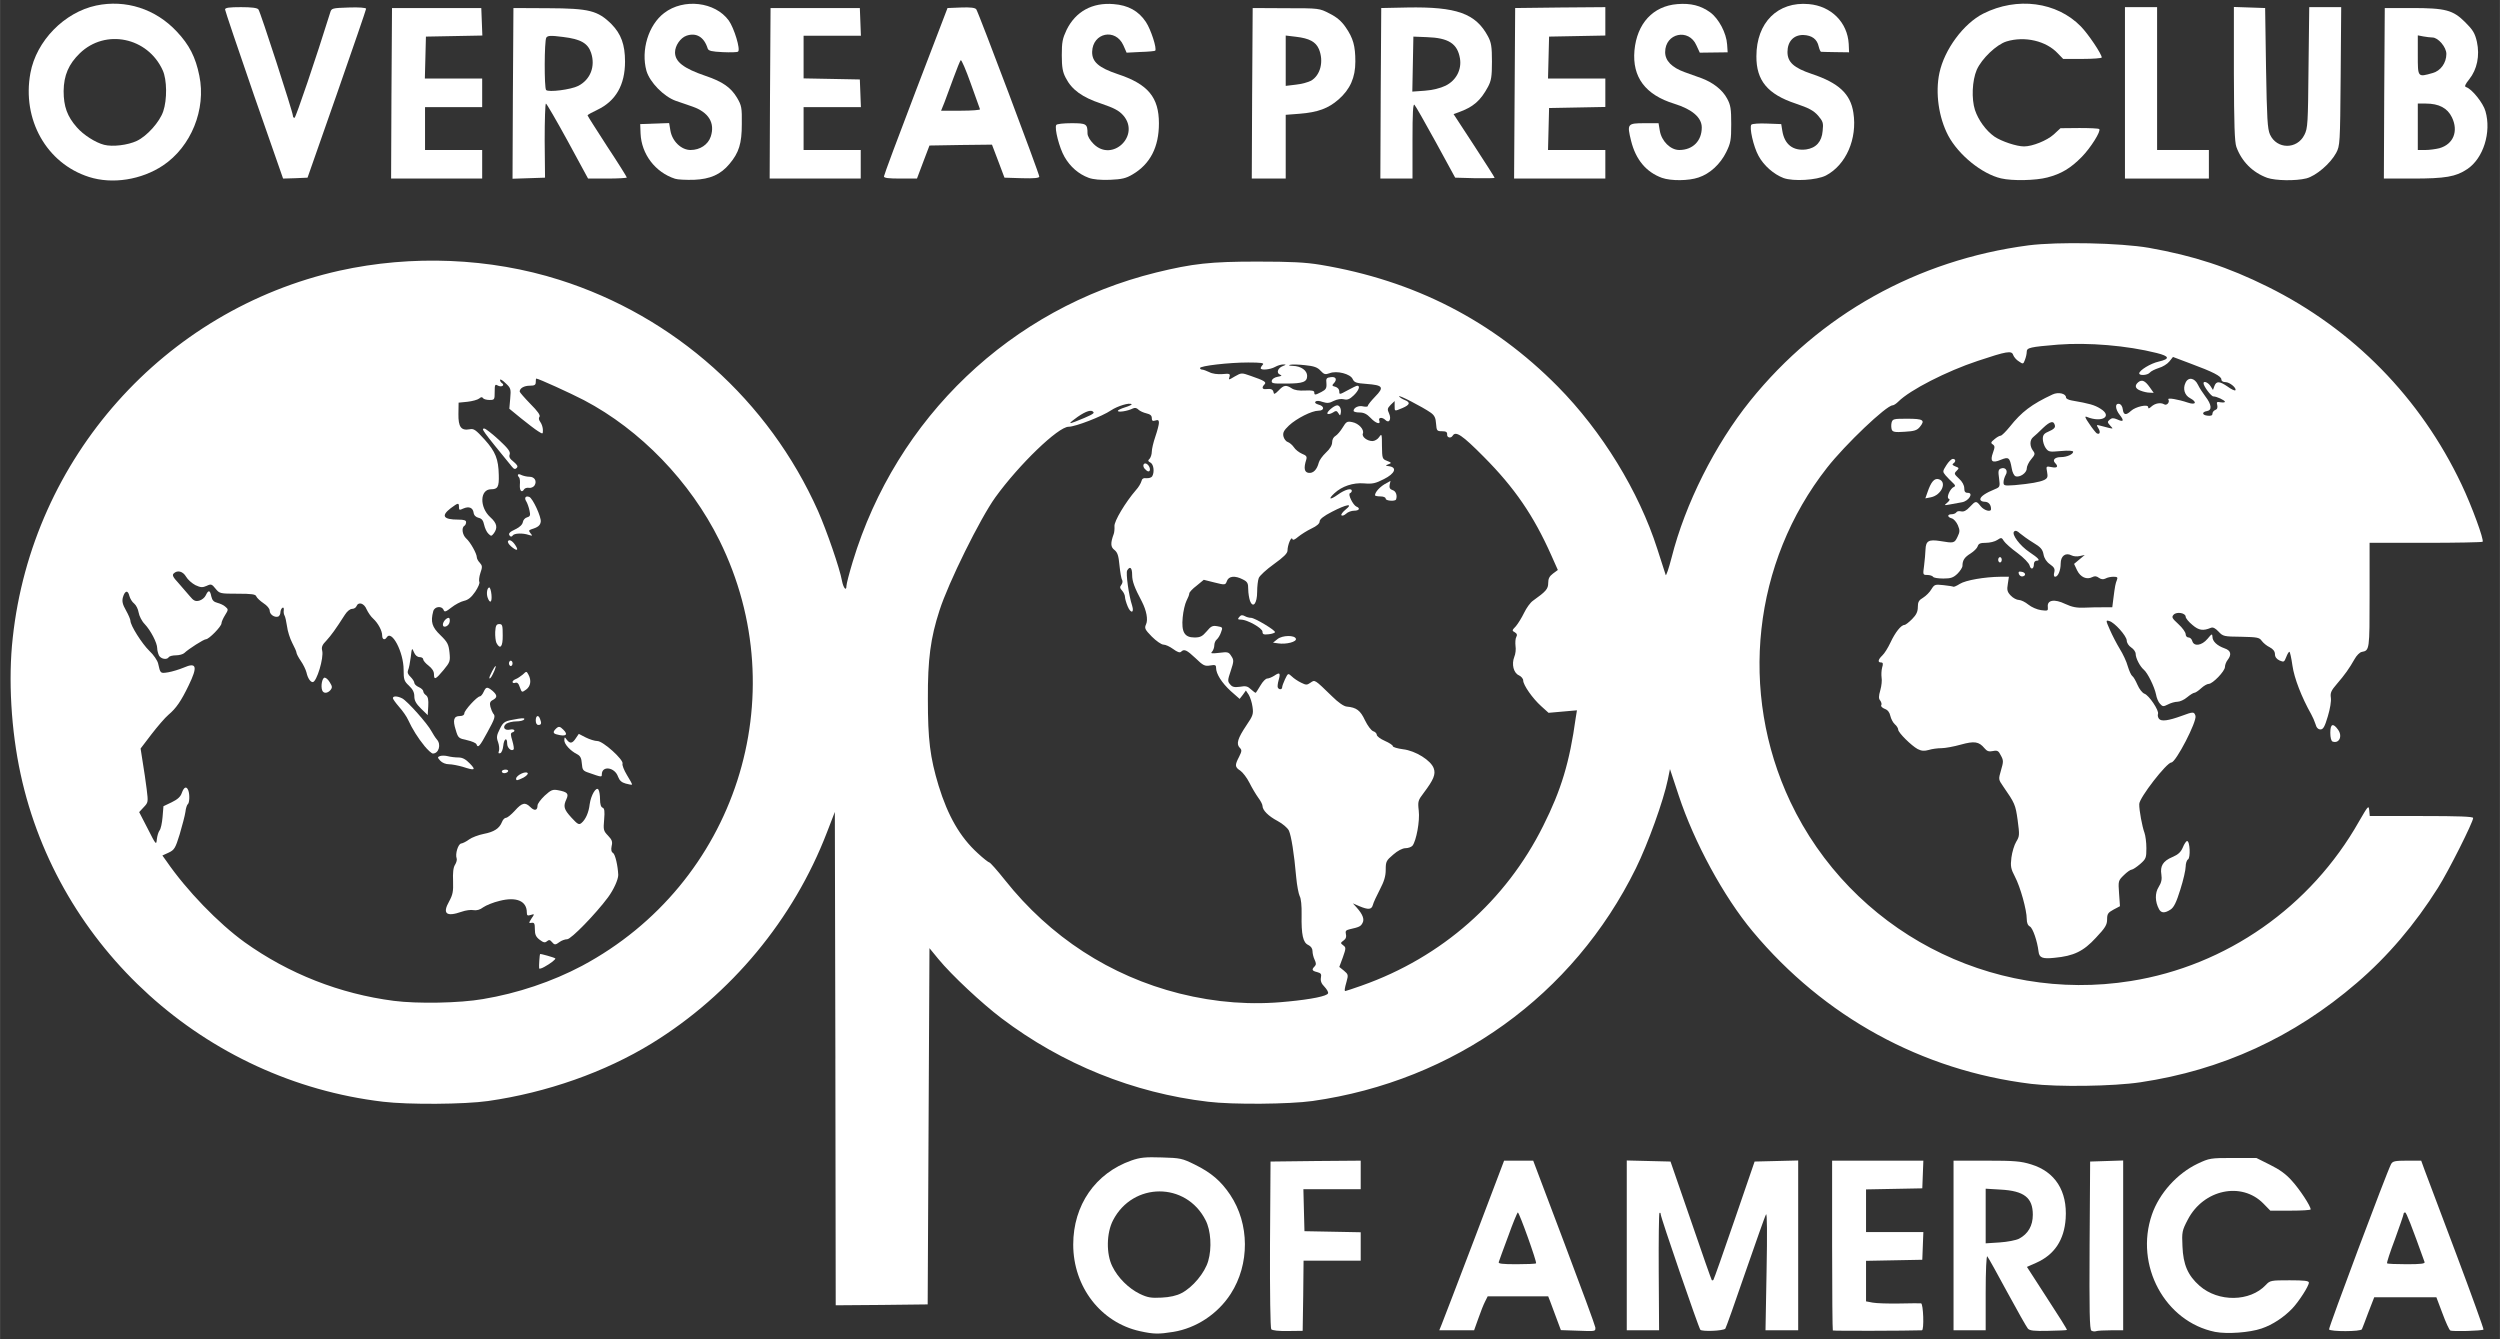<svg class="img-fluid safari" id="outputsvg" xmlns="http://www.w3.org/2000/svg" width="329.55" height="176.536" viewBox="0 0 14000 7500"><rect x="0" y="0" width="14000" height="7500" fill="#333333" stroke="none"/><g id="l4NlkTOsMdBHUdXCCOt0rQm" fill="#fff" style="transform: none;"><g><path id="p166HaIh0W" d="M6384 7455 c-219 -48 -374 -248 -374 -485 0 -221 124 -400 326 -471 49 -17 78 -20 170 -17 104 3 114 5 185 40 93 46 146 92 198 169 109 163 110 389 3 555 -73 113 -193 192 -322 213 -81 13 -109 13 -186 -4z m232 -213 c63 -32 131 -114 150 -180 21 -72 15 -172 -15 -229 -109 -215 -407 -214 -518 1 -37 71 -39 188 -4 258 31 64 92 124 154 154 44 21 63 24 122 21 45 -2 85 -11 111 -25z"></path><path id="pjOohJtEG" d="M12405 7459 c-281 -57 -452 -373 -354 -657 41 -119 141 -230 256 -285 66 -31 72 -32 199 -32 l130 0 76 38 c53 26 91 53 123 90 43 47 105 141 105 160 0 4 -51 7 -113 7 l-113 0 -39 -40 c-122 -124 -335 -79 -423 90 -32 61 -34 70 -30 150 4 102 30 163 96 221 105 92 282 90 371 -5 23 -25 29 -26 133 -26 82 0 108 3 108 13 0 19 -56 106 -93 145 -47 49 -110 91 -172 112 -67 23 -193 32 -260 19z"></path><path id="pS32pSORP" d="M7119 7444 c-5 -7 -8 -201 -7 -475 l3 -464 253 -3 252 -2 0 80 0 80 -160 0 -161 0 3 118 3 117 158 3 157 3 0 79 0 80 -160 0 -160 0 -2 197 -3 196 -83 1 c-51 1 -87 -3 -93 -10z"></path><path id="p16fSVcXdg" d="M8828 7452 l-87 -3 -25 -67 c-14 -37 -30 -79 -35 -94 l-11 -28 -169 0 -170 0 -14 28 c-8 15 -25 57 -38 95 l-24 67 -98 0 -97 0 13 -32 c8 -18 89 -232 182 -475 l168 -443 81 0 82 0 173 458 c95 251 174 466 175 476 1 23 3 22 -106 18z m-226 -377 c6 -6 -94 -285 -102 -285 -3 0 -28 60 -54 133 -27 72 -51 138 -53 145 -4 9 20 12 99 12 58 0 107 -2 110 -5z"></path><path id="pXhCin3uu" d="M9522 7447 c-11 -15 -222 -629 -222 -647 0 -7 -3 -10 -7 -7 -3 4 -5 153 -4 332 l2 325 -90 0 -91 0 0 -475 0 -476 123 3 122 3 114 330 c62 182 115 332 117 334 2 2 6 2 9 -1 3 -3 56 -153 118 -334 l113 -329 122 -3 122 -3 0 476 0 475 -92 0 -91 0 6 -332 c4 -210 3 -327 -3 -317 -6 9 -57 156 -116 325 -58 170 -109 312 -112 315 -14 13 -131 17 -140 6z"></path><path id="p4DlIntra" d="M10264 7451 c-2 -2 -4 -217 -4 -478 l0 -473 255 0 256 0 -3 78 -3 77 -157 3 -158 3 0 119 0 120 160 0 161 0 -3 78 -3 77 -157 3 -158 3 0 113 0 114 37 7 c21 4 87 6 148 5 60 -1 116 -2 123 -1 13 1 18 151 5 151 -85 3 -496 4 -499 1z"></path><path id="pqW0V6GTr" d="M11356 7440 c-7 -8 -59 -100 -116 -205 -56 -104 -106 -194 -111 -199 -5 -6 -9 81 -9 202 l0 212 -90 0 -90 0 0 -475 0 -475 184 0 c158 0 193 3 251 21 134 41 203 149 193 303 -8 120 -63 203 -165 248 l-52 23 113 175 c63 96 113 176 111 178 -1 2 -49 4 -105 5 -80 2 -104 -1 -114 -13z m-49 -503 c51 -27 77 -73 77 -134 0 -96 -49 -134 -181 -141 l-83 -5 0 153 0 153 78 -5 c44 -3 91 -12 109 -21z"></path><path id="p1JkZBhw0" d="M11712 7452 c-10 -7 -12 -109 -10 -478 l3 -469 93 -3 92 -3 0 476 0 475 -69 0 c-38 0 -75 2 -83 5 -7 3 -19 1 -26 -3z"></path><path id="p2f0vcxl4" d="M13043 7445 c-3 -10 323 -880 347 -925 9 -17 21 -20 90 -20 l79 0 20 55 c11 30 91 242 177 470 86 229 154 418 152 421 -8 7 -175 12 -186 5 -6 -3 -26 -47 -44 -96 l-34 -90 -174 0 -174 0 -33 85 c-17 47 -34 89 -36 94 -5 14 -178 14 -184 1z m535 -377 c-74 -206 -102 -278 -109 -278 -5 0 -9 4 -9 10 0 5 -22 68 -48 140 -27 71 -47 132 -44 135 3 3 52 5 110 5 79 0 103 -3 100 -12z"></path><path id="pcFDHPu20" d="M4678 5929 l-3 -1382 -44 114 c-187 487 -537 909 -981 1182 -262 161 -588 276 -917 323 -132 19 -448 21 -588 4 -997 -118 -1820 -863 -2030 -1835 -53 -244 -70 -531 -44 -763 109 -1007 847 -1836 1829 -2056 406 -90 844 -72 1232 51 645 204 1173 676 1449 1295 48 109 122 322 134 391 8 41 25 60 25 28 0 -11 16 -72 35 -135 245 -808 886 -1419 1700 -1620 205 -50 303 -61 565 -61 190 0 270 4 355 18 526 88 964 313 1328 681 248 251 455 588 558 910 23 72 44 138 47 146 2 8 17 -35 33 -97 76 -301 243 -633 440 -878 389 -483 936 -789 1559 -871 166 -21 513 -14 675 14 252 45 441 107 665 218 478 237 855 622 1085 1107 58 122 127 311 118 321 -4 3 -147 6 -320 6 l-313 0 0 294 c0 307 0 309 -44 317 -11 2 -29 20 -40 40 -30 53 -55 88 -99 139 -32 37 -38 50 -34 77 3 19 -4 62 -17 105 -17 58 -26 73 -41 73 -13 0 -23 -10 -28 -30 -5 -16 -16 -41 -24 -55 -54 -96 -95 -202 -105 -272 -6 -43 -14 -78 -17 -78 -4 0 -12 14 -18 30 -11 28 -13 29 -37 19 -17 -8 -26 -20 -26 -35 0 -16 -10 -29 -29 -39 -17 -8 -36 -24 -45 -36 -13 -19 -25 -21 -115 -23 -97 -1 -102 -2 -127 -29 -18 -19 -31 -26 -43 -21 -43 18 -67 15 -103 -16 -21 -17 -38 -38 -38 -46 0 -21 -49 -30 -67 -12 -13 14 -10 20 26 53 23 21 41 46 41 57 0 10 7 18 16 18 9 0 18 9 21 20 9 32 53 26 85 -12 24 -29 27 -31 28 -12 0 26 26 50 68 65 35 12 41 34 17 65 -8 10 -15 28 -15 39 0 24 -69 95 -91 95 -9 0 -28 11 -43 25 -15 14 -32 25 -38 25 -5 0 -23 11 -40 25 -16 14 -41 25 -54 25 -14 0 -38 7 -53 15 -26 13 -30 13 -45 -4 -9 -9 -19 -33 -22 -52 -9 -43 -47 -121 -69 -139 -21 -18 -45 -64 -45 -88 0 -11 -11 -27 -25 -36 -14 -9 -25 -26 -25 -39 -1 -26 -69 -102 -98 -109 -20 -6 -20 -4 4 50 13 30 38 78 55 106 17 27 38 71 45 98 8 26 19 50 25 54 6 3 19 26 29 49 10 24 28 46 39 50 25 8 83 94 76 113 -3 8 0 21 6 28 13 15 50 11 127 -17 65 -24 69 -24 77 0 9 31 -110 261 -135 261 -26 0 -180 198 -180 233 -1 34 17 128 29 160 6 16 11 55 11 87 0 54 -2 60 -35 89 -20 17 -41 31 -47 31 -7 0 -27 14 -44 31 -32 31 -32 33 -27 103 l5 71 -36 19 c-31 17 -36 24 -36 55 0 30 -10 47 -63 103 -69 75 -123 102 -232 112 -67 7 -85 0 -89 -35 -7 -59 -32 -131 -48 -140 -12 -6 -18 -21 -18 -42 0 -51 -36 -180 -66 -237 -23 -44 -26 -58 -20 -107 4 -31 16 -71 27 -89 19 -31 19 -38 8 -121 -12 -87 -16 -95 -81 -189 -27 -39 -27 -39 -12 -91 14 -47 14 -55 -1 -82 -13 -26 -19 -30 -44 -25 -23 5 -34 1 -48 -16 -31 -37 -56 -41 -132 -20 -39 11 -88 20 -108 20 -21 0 -53 4 -72 10 -25 7 -40 6 -62 -5 -35 -19 -109 -92 -109 -109 0 -7 -8 -21 -19 -30 -10 -9 -21 -30 -25 -47 -4 -19 -14 -33 -31 -39 -15 -6 -23 -15 -20 -20 4 -6 1 -17 -5 -26 -10 -11 -10 -24 0 -59 7 -24 10 -56 7 -71 -2 -15 -1 -40 3 -55 7 -22 5 -29 -6 -29 -20 0 -17 -16 7 -39 12 -11 32 -43 46 -73 26 -56 59 -98 78 -98 6 0 25 -15 43 -33 24 -24 32 -42 32 -68 0 -28 6 -38 30 -52 16 -10 37 -31 46 -47 17 -27 20 -28 68 -23 28 3 53 7 55 9 2 2 19 -5 36 -16 33 -21 140 -39 228 -40 l47 0 -6 40 c-6 34 -3 45 16 65 13 14 34 25 46 25 12 0 36 12 53 26 17 14 49 28 71 31 38 5 40 4 38 -18 -5 -39 37 -46 97 -17 39 18 64 23 110 21 33 -1 81 -3 107 -2 l47 0 6 -48 c9 -71 12 -86 20 -105 6 -15 2 -18 -20 -18 -14 0 -34 4 -44 10 -13 6 -24 5 -37 -4 -13 -10 -24 -11 -37 -4 -31 16 -66 1 -85 -38 l-17 -36 30 -25 30 -25 -28 6 c-15 4 -36 2 -47 -4 -33 -17 -60 4 -60 46 0 39 -15 74 -31 74 -7 0 -9 -10 -5 -24 5 -20 0 -29 -24 -46 -19 -13 -32 -33 -36 -55 -5 -28 -16 -41 -58 -66 -28 -17 -61 -41 -74 -52 -15 -14 -25 -18 -33 -10 -15 15 32 79 86 115 51 34 63 48 41 48 -9 0 -16 8 -16 19 0 29 -17 34 -24 8 -3 -13 -33 -44 -68 -70 -35 -25 -69 -56 -76 -67 -12 -20 -15 -21 -37 -6 -13 9 -42 16 -64 16 -31 0 -41 4 -46 20 -3 10 -21 28 -40 40 -34 21 -45 38 -45 69 0 9 -13 29 -28 44 -23 22 -37 27 -79 27 -29 0 -55 -4 -58 -10 -3 -5 -18 -10 -32 -10 -25 0 -25 -1 -18 -52 4 -29 7 -70 8 -91 2 -48 18 -57 82 -47 77 13 80 12 97 -23 14 -29 14 -37 2 -66 -8 -18 -23 -35 -34 -38 -26 -7 -26 -23 -1 -23 11 0 23 -5 27 -11 3 -6 15 -8 27 -5 14 3 29 -4 48 -25 33 -35 36 -36 61 -4 19 24 58 35 58 16 0 -25 -14 -41 -36 -41 -14 0 -24 -6 -24 -14 0 -15 29 -35 83 -57 27 -11 28 -14 22 -60 -6 -40 -4 -50 10 -55 25 -10 42 12 27 36 -6 11 -12 29 -12 41 0 19 4 20 63 16 88 -8 139 -17 165 -29 19 -10 21 -17 16 -45 -6 -32 -6 -33 25 -27 32 7 40 -3 20 -23 -17 -17 -1 -33 32 -33 34 0 69 -16 69 -30 0 -6 -26 -8 -69 -4 -64 6 -69 5 -85 -17 -9 -13 -16 -36 -16 -51 0 -22 7 -31 36 -43 24 -10 34 -20 32 -31 -6 -30 -26 -26 -67 13 -21 21 -46 44 -55 51 -20 16 -20 51 -1 76 13 17 12 22 -10 48 -14 16 -25 40 -25 52 0 25 -40 52 -63 43 -8 -3 -18 -23 -21 -44 -11 -61 -17 -66 -61 -48 -49 21 -62 9 -44 -40 11 -31 11 -37 -1 -46 -13 -8 -11 -13 9 -29 13 -11 28 -20 35 -20 6 0 29 -23 51 -50 66 -83 122 -126 240 -181 32 -15 75 -5 75 17 0 7 15 14 33 17 98 17 127 25 160 46 70 43 8 80 -76 46 -14 -6 -11 4 13 38 17 26 36 49 41 53 18 11 24 -6 10 -28 -12 -19 -11 -20 11 -14 81 21 75 21 55 -1 -16 -18 -16 -21 -2 -33 12 -10 21 -10 42 -1 35 16 40 8 14 -25 -26 -33 -28 -67 -3 -62 10 2 18 14 20 31 4 32 18 34 46 8 26 -24 96 -39 96 -21 0 10 5 9 18 -3 21 -19 52 -24 71 -13 15 10 34 -12 24 -27 -7 -11 54 -1 110 18 44 15 53 -3 12 -25 -31 -16 -42 -53 -26 -86 15 -34 51 -29 70 11 8 17 27 46 42 66 34 44 38 76 9 81 -31 5 -29 23 3 26 18 2 27 -1 27 -11 0 -8 7 -18 16 -21 11 -4 14 -13 11 -27 -5 -18 -2 -20 19 -16 13 2 24 1 24 -3 0 -8 -46 -30 -65 -30 -12 0 -55 -57 -55 -74 0 -15 26 -4 39 16 l14 22 8 -22 c11 -29 28 -28 74 3 20 15 40 24 43 21 10 -11 -31 -46 -55 -46 -14 0 -23 -6 -23 -15 0 -18 -46 -42 -173 -89 l-98 -37 -20 25 c-11 14 -38 31 -60 37 -21 7 -44 18 -50 26 -13 15 -59 18 -59 4 0 -17 64 -56 109 -66 65 -15 61 -30 -11 -48 -166 -42 -384 -60 -553 -47 -156 13 -175 17 -175 40 0 10 -4 30 -10 45 -9 25 -11 25 -34 9 -14 -8 -28 -25 -32 -36 -8 -26 -36 -21 -198 33 -175 58 -380 163 -445 228 -12 12 -26 21 -32 21 -35 0 -265 219 -367 349 -416 530 -496 1257 -206 1871 341 720 1120 1130 1907 1004 535 -85 1008 -416 1278 -894 51 -88 54 -92 57 -62 l3 32 290 0 c210 0 289 3 289 11 0 23 -138 298 -197 391 -129 205 -281 384 -455 533 -352 303 -755 488 -1211 556 -153 23 -464 27 -612 9 -613 -75 -1160 -375 -1560 -854 -162 -194 -328 -500 -414 -761 l-49 -148 -12 59 c-24 117 -111 359 -179 497 -350 711 -1016 1190 -1811 1303 -129 18 -447 21 -585 4 -417 -49 -816 -210 -1156 -467 -111 -84 -280 -242 -354 -332 l-50 -61 -5 998 -5 997 -257 3 -258 2 -2 -1381z m-1973 -334 c193 -32 388 -98 554 -186 861 -460 1201 -1510 770 -2382 -164 -331 -443 -620 -759 -786 -77 -40 -255 -121 -267 -121 -2 0 -3 9 -3 20 0 16 -7 20 -33 20 -32 0 -57 14 -57 33 0 4 27 35 60 69 41 41 57 64 51 72 -6 7 -4 18 5 30 8 11 14 31 14 44 0 24 0 24 -27 7 -16 -10 -58 -42 -95 -72 l-66 -54 5 -57 c5 -54 3 -59 -26 -86 -17 -17 -31 -25 -31 -18 0 6 5 14 10 17 19 12 0 25 -21 15 -17 -10 -19 -7 -19 35 0 43 -1 45 -29 45 -17 0 -33 -5 -36 -10 -5 -8 -12 -7 -22 2 -9 7 -38 15 -65 18 l-50 5 -1 64 c-1 72 15 94 63 85 23 -5 34 3 84 58 61 68 77 109 79 198 2 67 -6 80 -43 80 -63 0 -66 100 -5 156 38 34 43 59 21 90 -14 18 -16 18 -31 3 -10 -9 -20 -32 -24 -50 -5 -24 -13 -35 -31 -39 -16 -4 -26 -14 -28 -29 -4 -28 -26 -37 -58 -23 -21 10 -24 9 -24 -8 0 -26 -4 -25 -46 6 -56 43 -42 64 42 64 32 0 44 4 44 14 0 8 -4 18 -10 21 -17 11 -11 51 11 71 23 20 59 85 59 105 0 7 7 21 17 31 14 16 15 23 3 57 -7 21 -9 44 -6 50 4 6 -7 31 -23 55 -22 32 -40 46 -63 51 -18 4 -50 21 -70 37 -32 25 -39 27 -44 14 -10 -25 -51 -20 -58 7 -16 60 -7 89 40 134 40 39 46 51 51 97 5 49 3 54 -33 98 -45 54 -54 58 -54 23 0 -16 -11 -32 -30 -47 -16 -12 -30 -28 -30 -35 0 -7 -9 -13 -20 -13 -13 0 -25 -10 -32 -27 -11 -27 -12 -26 -18 27 -4 30 -10 63 -15 73 -5 13 -1 24 14 38 11 11 21 26 21 33 0 7 11 18 25 24 14 6 25 17 25 23 0 7 7 17 16 23 11 9 14 25 12 61 l-3 50 -37 -36 c-28 -28 -38 -45 -38 -69 0 -23 -9 -40 -30 -60 -27 -25 -30 -34 -30 -89 0 -99 -67 -227 -95 -181 -11 17 -25 11 -25 -10 0 -28 -23 -70 -50 -95 -13 -11 -29 -35 -37 -52 -14 -35 -46 -45 -57 -18 -3 8 -14 15 -25 15 -11 0 -28 14 -40 33 -53 83 -76 114 -103 144 -24 24 -29 37 -24 57 10 40 -31 176 -53 176 -13 0 -28 -22 -35 -54 -4 -16 -18 -45 -32 -65 -13 -19 -24 -40 -24 -46 0 -6 -11 -30 -24 -55 -13 -25 -26 -67 -29 -93 -4 -27 -10 -54 -14 -60 -4 -7 -6 -20 -4 -31 1 -11 -2 -16 -8 -12 -6 4 -11 16 -11 26 0 10 -6 20 -12 23 -21 7 -48 -12 -48 -33 0 -12 -15 -29 -35 -42 -19 -13 -37 -30 -40 -38 -4 -12 -25 -15 -105 -15 -98 0 -101 -1 -123 -28 -21 -26 -25 -28 -50 -16 -23 10 -33 10 -63 -4 -19 -10 -43 -31 -52 -47 -18 -31 -49 -39 -70 -18 -9 9 -3 21 26 52 20 23 49 56 64 74 22 27 32 31 53 26 15 -4 31 -17 37 -30 15 -32 24 -30 31 6 5 22 14 31 34 36 15 4 36 13 45 22 17 14 17 17 -2 47 -11 18 -20 38 -20 46 0 17 -70 89 -87 89 -12 0 -97 54 -121 77 -7 7 -29 13 -47 13 -19 0 -37 5 -40 10 -10 17 -44 11 -55 -9 -5 -11 -10 -29 -10 -41 0 -29 -36 -99 -70 -135 -16 -16 -31 -46 -34 -65 -3 -19 -14 -41 -25 -50 -11 -8 -23 -28 -27 -43 -8 -34 -25 -30 -36 8 -6 22 -2 40 17 73 14 25 25 51 25 58 0 27 65 129 106 169 24 22 45 54 49 70 13 58 12 57 57 50 23 -4 62 -16 86 -26 73 -32 80 -7 28 100 -42 87 -70 128 -113 164 -19 16 -61 65 -95 109 l-61 80 12 77 c7 42 17 109 22 150 9 73 9 75 -17 102 l-25 27 48 93 c46 91 48 93 51 59 2 -19 9 -41 15 -49 7 -8 14 -41 17 -75 l5 -61 46 -22 c33 -16 50 -31 57 -53 12 -33 26 -39 36 -14 9 23 7 72 -3 78 -4 3 -11 22 -13 43 -3 21 -18 77 -32 125 -24 78 -30 88 -62 103 l-35 16 23 32 c112 163 291 348 438 454 246 176 533 289 835 328 132 17 368 13 500 -10z m4506 14 c136 -13 221 -31 226 -46 3 -7 -7 -23 -20 -37 -17 -17 -23 -32 -20 -50 4 -21 1 -26 -21 -32 -29 -7 -32 -14 -14 -32 9 -9 9 -18 0 -37 -7 -14 -12 -36 -12 -49 0 -14 -9 -27 -24 -34 -29 -13 -39 -57 -37 -169 1 -50 -3 -92 -11 -105 -6 -13 -15 -59 -19 -103 -12 -137 -28 -234 -41 -263 -7 -15 -35 -39 -63 -54 -53 -28 -85 -61 -85 -85 0 -8 -11 -29 -24 -46 -13 -18 -35 -55 -49 -83 -14 -28 -37 -58 -51 -68 -31 -20 -32 -30 -7 -78 16 -32 16 -38 3 -51 -20 -21 -11 -52 38 -125 37 -54 40 -64 34 -104 -3 -23 -13 -54 -21 -67 l-16 -24 -17 24 -18 23 -50 -44 c-50 -46 -82 -96 -82 -130 0 -16 -5 -18 -34 -13 -29 5 -39 0 -81 -41 -50 -47 -64 -53 -81 -36 -7 7 -21 2 -44 -15 -19 -14 -43 -25 -55 -25 -11 0 -40 -20 -65 -45 -39 -40 -42 -47 -32 -69 12 -26 2 -77 -23 -126 -43 -81 -55 -115 -55 -150 0 -41 -12 -52 -28 -25 -8 15 9 140 28 197 13 42 -8 45 -25 4 -8 -19 -15 -43 -15 -52 0 -10 -7 -26 -16 -36 -13 -14 -14 -21 -5 -32 7 -9 9 -21 5 -28 -5 -7 -11 -44 -15 -82 -5 -55 -11 -72 -28 -86 -22 -16 -23 -39 -4 -90 3 -8 5 -27 4 -43 -3 -27 62 -135 120 -202 15 -16 28 -39 31 -50 3 -14 11 -19 28 -17 13 1 27 -3 32 -10 14 -23 9 -67 -9 -77 -15 -8 -16 -12 -5 -22 6 -7 12 -25 12 -39 0 -15 9 -53 20 -85 11 -32 20 -67 20 -77 0 -15 -5 -18 -20 -13 -15 5 -20 2 -20 -14 0 -14 -9 -21 -30 -26 -17 -4 -37 -13 -45 -21 -10 -10 -20 -12 -32 -6 -27 14 -83 23 -83 13 0 -4 18 -13 41 -20 23 -7 39 -15 36 -17 -11 -11 -79 10 -115 34 -50 34 -200 92 -238 92 -58 0 -277 211 -410 395 -85 118 -264 480 -313 634 -50 154 -66 273 -65 496 0 228 12 326 60 485 52 169 120 288 219 378 31 29 61 52 65 52 5 0 44 44 87 98 254 320 590 538 978 636 204 51 404 66 606 45z m416 -90 c447 -158 806 -474 1015 -894 101 -201 148 -357 182 -604 l7 -43 -80 7 -79 7 -41 -37 c-49 -44 -101 -119 -101 -144 0 -10 -11 -23 -24 -29 -30 -13 -42 -62 -26 -103 7 -16 10 -43 7 -61 -2 -18 -1 -41 4 -50 7 -12 4 -20 -8 -27 -17 -9 -16 -11 6 -34 12 -14 33 -48 46 -75 13 -27 35 -58 50 -68 73 -52 85 -66 85 -99 0 -25 7 -38 27 -53 l27 -20 -37 -83 c-99 -222 -205 -377 -378 -551 -121 -122 -157 -146 -174 -118 -10 17 -33 11 -31 -7 1 -14 -7 -18 -29 -18 -28 0 -30 -3 -33 -42 -2 -33 -9 -47 -30 -62 -44 -31 -185 -104 -177 -91 4 6 18 15 31 20 34 13 30 27 -12 45 -46 19 -44 20 -44 -12 l0 -27 -22 21 c-19 20 -20 25 -9 49 14 32 0 57 -21 36 -17 -17 -41 -15 -34 3 9 25 -19 17 -49 -15 -21 -22 -38 -30 -62 -30 -18 0 -33 -4 -33 -9 0 -18 29 -32 54 -25 14 3 26 2 26 -3 0 -6 19 -29 41 -52 52 -53 44 -64 -49 -71 -57 -4 -68 -8 -77 -27 -12 -29 -89 -49 -129 -33 -25 9 -31 7 -51 -14 -17 -19 -37 -26 -87 -31 -36 -4 -74 -5 -84 -2 -11 3 -4 5 16 6 46 1 80 26 80 56 0 34 -23 43 -118 43 -73 1 -83 -1 -80 -16 2 -10 16 -19 33 -22 23 -4 26 -7 13 -12 -22 -9 -13 -37 16 -48 20 -8 20 -9 1 -9 -11 0 -31 6 -45 14 -27 15 -80 20 -80 7 0 -4 5 -13 12 -20 9 -9 -9 -12 -82 -12 -109 0 -270 19 -270 31 0 5 6 9 13 9 6 0 24 7 39 14 16 9 46 13 73 11 42 -4 45 -2 40 16 -6 18 -5 18 30 -3 37 -21 38 -21 89 -3 78 27 90 35 77 48 -16 16 -13 28 7 26 31 -3 40 1 44 18 2 13 7 11 28 -10 29 -31 42 -33 74 -12 15 10 41 14 74 12 37 -2 52 1 52 10 0 17 5 16 40 -2 25 -13 30 -21 28 -48 -3 -28 0 -32 25 -35 29 -4 37 14 15 36 -10 10 -8 14 10 18 13 4 22 14 22 26 0 19 2 18 46 -6 26 -14 50 -26 55 -26 18 0 8 27 -20 54 -23 22 -36 27 -55 22 -16 -4 -38 0 -57 9 -24 13 -37 14 -62 6 -19 -7 -34 -8 -40 -2 -6 6 0 12 17 17 34 8 34 34 -1 34 -37 0 -122 43 -165 83 -28 27 -35 39 -31 60 3 14 14 29 24 32 11 4 26 17 35 30 8 13 29 29 45 36 25 10 29 16 24 33 -15 47 -11 71 13 74 26 4 47 -18 57 -57 3 -13 21 -38 40 -56 23 -21 35 -42 35 -58 0 -16 8 -30 19 -36 10 -6 28 -27 40 -47 20 -33 25 -36 54 -30 36 7 68 42 59 64 -7 18 24 42 54 42 12 0 29 -10 37 -22 15 -22 16 -19 16 50 1 70 2 73 29 83 25 10 26 12 7 19 -18 7 -18 8 5 11 45 7 32 41 -30 72 -47 24 -64 28 -111 24 -62 -5 -124 16 -166 55 -38 35 -26 40 19 8 40 -29 78 -39 78 -21 0 5 -5 11 -10 13 -14 4 17 67 36 75 23 9 16 23 -13 23 -14 0 -35 7 -45 17 -10 9 -21 13 -26 9 -4 -4 7 -19 23 -32 46 -37 7 -31 -76 12 -47 24 -69 42 -69 54 0 12 -16 26 -46 40 -25 12 -58 33 -74 46 -20 17 -30 21 -33 12 -6 -16 -27 35 -27 65 0 16 -22 37 -76 76 -42 30 -80 65 -85 78 -5 13 -9 48 -9 77 0 65 -23 95 -40 51 -5 -14 -10 -44 -10 -65 0 -34 -4 -42 -30 -55 -44 -23 -79 -19 -89 8 -9 24 -10 24 -70 9 l-60 -15 -40 33 c-23 17 -41 37 -41 43 0 7 -7 25 -16 42 -8 16 -18 58 -21 92 -8 83 10 113 66 113 32 0 44 -6 68 -34 24 -29 33 -34 60 -29 30 5 31 7 21 33 -5 16 -16 34 -24 41 -8 6 -14 21 -14 33 0 12 -6 28 -12 35 -11 11 -4 12 39 7 48 -6 54 -5 68 18 15 22 15 29 -3 83 -18 53 -18 59 -3 76 12 15 24 17 55 13 32 -6 43 -3 62 15 13 12 25 21 27 18 2 -2 14 -21 26 -41 12 -21 29 -38 37 -38 8 0 26 -7 40 -16 31 -21 36 -16 24 26 -5 18 -7 37 -4 41 7 13 24 11 24 -2 0 -6 7 -26 16 -45 17 -35 17 -35 38 -16 11 11 35 27 52 35 28 14 33 14 53 0 25 -17 21 -20 121 77 34 34 66 56 82 57 54 5 76 21 102 77 15 31 35 57 46 61 11 3 20 13 20 20 0 8 20 23 45 34 25 11 45 24 45 30 0 5 26 13 57 17 70 8 157 63 172 107 12 33 -1 64 -56 137 -32 42 -34 48 -28 100 7 58 -14 169 -35 196 -7 8 -25 14 -39 14 -17 0 -44 14 -69 36 -39 33 -42 39 -42 85 0 36 -9 65 -33 111 -18 35 -36 73 -39 86 -7 26 -25 28 -75 7 l-37 -16 21 23 c34 38 45 66 33 87 -10 19 -18 23 -72 35 -21 5 -25 10 -21 27 4 15 0 27 -13 36 -18 13 -18 15 -2 27 16 12 16 16 -2 67 l-20 54 26 21 c24 20 25 24 15 60 -12 42 -13 54 -7 54 3 0 44 -14 93 -31z m-1605 -3158 c79 -31 107 -45 102 -52 -10 -17 -41 -8 -90 26 -50 36 -53 42 -12 26z"></path><path id="pTH1tq2es" d="M3019 5423 c-2 -12 3 -78 5 -80 2 -3 79 19 85 24 6 4 -26 29 -61 48 -16 9 -28 12 -29 8z"></path><path id="p41n6Fs9J" d="M3090 5275 c-10 -12 -16 -13 -27 -4 -11 10 -20 8 -41 -8 -21 -16 -27 -29 -27 -59 0 -32 -3 -38 -18 -36 -17 3 -17 2 -1 -24 18 -26 18 -27 -4 -20 -18 6 -22 3 -22 -14 0 -64 -58 -89 -152 -65 -35 8 -76 25 -92 36 -18 14 -37 19 -55 16 -14 -3 -44 1 -66 9 -86 30 -109 11 -70 -58 20 -37 24 -55 22 -113 -2 -47 1 -77 11 -92 8 -13 12 -29 9 -36 -9 -24 8 -80 25 -83 9 -1 29 -11 45 -23 15 -11 52 -25 82 -31 58 -11 88 -31 102 -67 5 -13 15 -23 22 -23 8 0 30 -18 50 -40 40 -45 58 -49 87 -20 23 23 40 19 40 -9 0 -10 18 -34 40 -55 35 -32 45 -36 73 -31 54 10 63 19 49 50 -19 41 -15 57 28 104 34 37 42 42 56 30 23 -19 41 -59 46 -105 7 -51 37 -101 49 -82 5 7 9 32 9 54 0 27 5 44 14 47 11 4 13 20 9 67 -5 57 -4 63 22 90 22 23 26 34 20 58 -4 21 -2 33 8 39 12 7 27 72 29 123 0 26 -26 83 -57 125 -69 93 -207 235 -229 235 -12 0 -31 7 -42 15 -24 18 -29 18 -44 0z"></path><path id="p1CUd8HTz4" d="M3503 4388 c-22 -6 -34 -17 -42 -38 -18 -54 -91 -64 -91 -13 0 16 -1 16 -72 -9 -34 -11 -37 -16 -40 -53 -2 -30 -9 -42 -26 -51 -38 -19 -72 -56 -72 -78 1 -20 2 -20 14 -3 18 23 31 21 50 -8 l17 -25 39 20 c22 11 51 20 65 20 32 0 149 106 141 127 -3 7 8 36 25 64 17 27 30 51 28 53 -2 2 -18 -1 -36 -6z"></path><path id="pvcwLzMuB" d="M2890 4361 c0 -19 56 -46 65 -31 3 5 -8 16 -24 25 -35 17 -41 18 -41 6z"></path><path id="p6VBJGn24" d="M2810 4320 c0 -5 9 -10 21 -10 11 0 17 5 14 10 -3 6 -13 10 -21 10 -8 0 -14 -4 -14 -10z"></path><path id="poDeCYH81" d="M2590 4294 c-25 -7 -59 -14 -76 -14 -18 0 -38 -8 -49 -20 -16 -18 -16 -20 -1 -26 9 -3 29 -3 44 1 15 4 41 7 58 7 23 0 41 9 65 34 36 37 29 41 -41 18z"></path><path id="pRcPaHAqM" d="M2377 4178 c-38 -47 -68 -95 -92 -147 -8 -18 -31 -51 -50 -72 -19 -22 -35 -44 -35 -49 0 -13 24 -13 52 1 28 14 143 143 164 184 9 16 22 37 30 46 26 28 11 79 -22 79 -7 0 -28 -19 -47 -42z"></path><path id="pYQc8J1fe" d="M2794 4205 c3 -10 1 -32 -5 -49 -10 -27 -8 -38 10 -74 21 -42 26 -44 104 -57 27 -4 37 -3 32 4 -3 6 -23 11 -44 11 -20 0 -45 6 -56 13 -24 19 -10 40 21 33 24 -6 35 9 12 16 -10 4 -9 14 1 47 7 24 10 45 7 48 -12 13 -36 -8 -36 -32 0 -39 -18 -29 -22 12 -2 20 -9 39 -17 41 -10 3 -12 0 -7 -13z"></path><path id="p1BIMwgteH" d="M2668 4168 c-3 -7 -26 -17 -53 -23 -47 -10 -50 -12 -63 -57 -18 -56 -11 -78 23 -78 16 0 25 -6 25 -15 0 -17 72 -95 87 -95 5 0 15 -11 21 -25 14 -30 20 -30 50 -6 27 24 28 37 2 51 -16 8 -19 17 -14 38 4 15 11 31 15 37 15 15 11 28 -33 108 -41 76 -52 89 -60 65z"></path><path id="peu1wD8N0" d="M3118 4113 c-21 -5 -23 -14 -6 -31 16 -16 23 -15 42 4 30 29 15 41 -36 27z"></path><path id="p5gfIqjR7" d="M3000 4035 c0 -28 15 -34 24 -9 10 25 7 34 -9 34 -9 0 -15 -9 -15 -25z"></path><path id="pYCDEyCRE" d="M1804 3866 c-9 -24 0 -71 14 -71 7 0 21 12 29 27 14 22 14 29 4 42 -17 20 -40 21 -47 2z"></path><path id="pcxDV7L6K" d="M2911 3849 c-7 -22 -15 -29 -26 -25 -8 3 -15 1 -15 -5 0 -5 8 -12 18 -16 9 -3 27 -15 39 -25 21 -20 21 -20 32 0 18 33 12 66 -13 84 -24 17 -24 17 -35 -13z"></path><path id="p16TvtuIu1" d="M2740 3797 c0 -11 30 -67 35 -67 6 0 -16 52 -27 65 -4 5 -8 6 -8 2z"></path><path id="p8UDbZY9L" d="M2850 3715 c0 -8 5 -15 10 -15 6 0 10 7 10 15 0 8 -4 15 -10 15 -5 0 -10 -7 -10 -15z"></path><path id="p161aH9smc" d="M2780 3601 c-5 -11 -8 -39 -7 -63 2 -35 7 -43 23 -43 17 0 19 7 19 63 1 64 -14 82 -35 43z"></path><path id="pZYNS6Swg" d="M2480 3498 c0 -16 19 -38 33 -38 4 0 7 10 5 22 -3 25 -38 39 -38 16z"></path><path id="pNzA37JIE" d="M2731 3348 c-9 -24 -3 -58 9 -58 4 0 10 18 12 40 4 43 -8 53 -21 18z"></path><path id="pTJ8lw8Sc" d="M2862 3060 c-13 -11 -21 -24 -17 -30 8 -13 30 3 46 32 13 23 0 23 -29 -2z"></path><path id="pz6OLSpyB" d="M2857 3003 c-14 -13 -6 -23 31 -40 23 -11 38 -26 40 -40 2 -11 12 -23 24 -26 17 -5 19 -11 13 -38 -4 -19 -12 -41 -18 -51 -13 -20 -4 -33 17 -25 19 7 68 113 64 139 -3 21 -16 31 -52 42 -16 5 -16 9 -5 23 12 14 11 15 -9 9 -35 -12 -83 -10 -91 3 -4 6 -10 8 -14 4z"></path><path id="p3tPKsIYX" d="M2911 2716 c2 -19 0 -38 -4 -42 -14 -15 -6 -24 12 -14 11 5 31 10 46 10 29 0 43 25 28 49 -6 9 -20 15 -31 13 -11 -2 -23 2 -27 8 -13 22 -26 9 -24 -24z"></path><path id="prC4eFKCd" d="M2867 2614 c-169 -207 -174 -214 -155 -214 7 0 44 29 81 63 53 49 66 67 61 82 -5 13 0 24 22 41 21 18 26 26 17 35 -8 8 -15 7 -26 -7z"></path><path id="p1CteUvhrX" d="M6410 2625 c-16 -19 -3 -40 16 -24 15 13 19 39 5 39 -5 0 -14 -7 -21 -15z"></path><path id="p13KvLBMzC" d="M7157 3603 l-28 -4 25 -20 c28 -22 96 -23 103 -2 6 17 -53 33 -100 26z"></path><path id="p1DeYduIY9" d="M7070 3538 c0 -20 -85 -68 -121 -68 -18 0 -19 -3 -9 -15 9 -11 17 -12 30 -5 10 6 26 10 36 10 20 0 134 68 134 80 0 4 -16 10 -35 12 -28 3 -35 1 -35 -14z"></path><path id="pEHn8cGJ7" d="M7760 2793 c0 -8 -13 -13 -30 -13 -16 0 -30 -3 -30 -6 0 -17 24 -44 53 -62 l34 -19 -5 22 c-3 17 2 25 17 30 18 5 27 30 19 52 -5 12 -58 8 -58 -4z"></path><path id="p1BGWyQZyh" d="M7495 2314 c-9 -15 -14 -15 -32 -3 -12 7 -25 10 -29 6 -8 -8 36 -46 54 -47 15 0 25 22 20 45 -3 14 -4 14 -13 -1z"></path><path id="pkNLvmMy6" d="M12091 5092 c-23 -42 -24 -91 -2 -125 15 -24 19 -43 15 -69 -8 -48 9 -76 61 -98 33 -14 48 -28 59 -54 8 -20 19 -36 24 -36 16 0 20 94 5 103 -7 4 -13 23 -13 40 0 18 -13 76 -30 129 -22 71 -36 100 -55 112 -32 21 -52 20 -64 -2z"></path><path id="p1HlG9TzOr" d="M13063 4153 c-8 -3 -13 -22 -13 -49 0 -50 15 -57 43 -18 27 36 7 80 -30 67z"></path><path id="p16kUU44JB" d="M11306 3215 c-4 -12 -1 -16 14 -13 24 3 28 22 7 26 -8 2 -17 -4 -21 -13z"></path><path id="pmK1MQIlv" d="M11190 3135 c0 -8 5 -15 10 -15 6 0 10 7 10 15 0 8 -4 15 -10 15 -5 0 -10 -7 -10 -15z"></path><path id="psmEsUOPX" d="M10905 2815 c14 -12 16 -19 8 -22 -15 -5 8 -58 29 -66 10 -4 8 -11 -7 -24 -11 -10 -28 -28 -39 -40 -18 -22 -18 -23 4 -58 12 -19 28 -35 36 -35 17 0 18 16 2 26 -7 5 -3 10 12 16 22 8 22 10 7 25 -15 15 -14 18 14 44 18 16 29 37 29 53 0 19 5 26 20 26 34 0 5 47 -34 53 -17 3 -47 9 -66 12 -34 6 -34 6 -15 -10z"></path><path id="pVnmi28sl" d="M10794 2757 c20 -59 39 -81 64 -73 47 15 15 89 -45 101 l-31 6 12 -34z"></path><path id="pHIPsw2i8" d="M10594 2406 c-3 -9 -4 -26 -1 -39 6 -21 11 -22 88 -22 90 0 101 8 71 45 -16 20 -31 25 -86 28 -54 4 -67 1 -72 -12z"></path><path id="pR0i7a1ik" d="M11988 2188 c-31 -11 -36 -29 -13 -48 20 -16 38 -8 64 29 l22 31 -23 -1 c-13 0 -35 -5 -50 -11z"></path><path id="pRX2Lgtan" d="M498 991 c-238 -76 -376 -322 -328 -582 33 -180 190 -340 368 -378 166 -35 333 19 451 145 71 75 106 144 127 248 39 188 -46 398 -204 503 -120 80 -283 106 -414 64z m268 -202 c57 -27 128 -106 148 -166 22 -65 21 -177 -3 -229 -84 -186 -321 -234 -464 -96 -63 61 -90 124 -91 212 0 86 20 142 74 203 36 42 105 86 153 98 47 12 132 2 183 -22z"></path><path id="pK8zS7RhY" d="M3780 1001 c-111 -36 -188 -138 -193 -253 l-2 -53 81 -3 81 -3 7 42 c10 60 61 109 113 109 53 0 98 -30 113 -75 25 -76 -11 -136 -102 -168 -24 -8 -65 -23 -93 -32 -68 -24 -146 -104 -165 -168 -32 -116 11 -257 99 -324 109 -84 286 -63 362 42 30 42 67 163 52 174 -4 4 -43 5 -86 3 -62 -3 -79 -7 -84 -20 -20 -65 -64 -91 -119 -72 -34 12 -64 56 -64 93 0 53 48 90 171 132 95 32 142 65 176 122 26 44 28 56 27 148 0 109 -16 160 -69 223 -50 60 -108 85 -199 89 -45 1 -92 -1 -106 -6z"></path><path id="pOawRYHCS" d="M6097 996 c-57 -21 -104 -62 -136 -118 -29 -50 -57 -160 -46 -178 3 -6 41 -10 85 -10 84 0 90 4 90 57 0 15 13 38 34 59 105 105 264 -48 166 -160 -24 -27 -51 -41 -124 -66 -105 -35 -164 -77 -198 -144 -17 -32 -22 -59 -22 -127 0 -73 4 -93 27 -142 51 -103 144 -154 263 -144 81 6 140 38 181 100 28 42 63 150 52 161 -2 2 -39 6 -82 7 l-78 4 -18 -41 c-44 -98 -172 -71 -175 36 -1 56 36 89 143 125 170 56 231 130 231 276 0 133 -49 228 -148 286 -37 22 -60 27 -126 30 -52 2 -94 -2 -119 -11z"></path><path id="p18jNqJOlp" d="M9307 996 c-88 -32 -147 -102 -173 -208 -23 -94 -21 -98 75 -98 l79 0 7 42 c10 59 60 108 109 108 76 0 126 -51 126 -126 0 -56 -54 -102 -154 -133 -162 -50 -236 -149 -223 -298 14 -152 104 -249 240 -260 76 -6 131 8 184 46 48 35 91 116 95 180 l3 44 -78 1 -78 1 -19 -41 c-42 -97 -175 -69 -175 38 0 48 37 86 109 112 25 9 66 24 92 33 66 24 120 66 146 115 20 37 23 58 23 143 0 89 -3 106 -28 157 -33 67 -91 121 -155 142 -55 19 -154 20 -205 2z"></path><path id="pUBc3Z4DT" d="M9988 997 c-55 -21 -111 -70 -140 -124 -29 -52 -53 -162 -40 -175 5 -5 44 -8 88 -6 l79 3 6 37 c12 77 60 114 133 105 56 -8 88 -43 93 -104 5 -45 2 -53 -26 -86 -25 -28 -51 -42 -125 -67 -157 -52 -221 -129 -220 -265 0 -189 120 -308 294 -292 125 11 216 102 223 223 l2 47 -75 -1 c-41 -1 -78 -1 -82 -2 -3 0 -9 -13 -13 -29 -9 -42 -38 -63 -86 -65 -54 -1 -89 36 -89 95 0 57 35 89 136 123 150 50 217 111 233 217 23 146 -41 293 -154 352 -51 26 -182 34 -237 14z"></path><path id="puccdY2Cs" d="M11206 999 c-107 -25 -238 -131 -296 -240 -53 -101 -73 -239 -49 -351 28 -131 135 -276 246 -332 189 -95 411 -66 546 72 42 43 117 155 117 174 0 4 -49 8 -108 8 l-108 0 -30 -31 c-65 -70 -185 -98 -287 -67 -56 17 -139 96 -167 159 -26 61 -30 163 -10 225 19 57 62 116 109 149 40 27 124 55 166 55 47 0 128 -33 165 -66 l39 -36 106 -1 c57 0 107 2 111 6 11 11 -48 105 -98 156 -62 63 -115 95 -193 115 -64 17 -196 20 -259 5z"></path><path id="ptwgcKuDC" d="M12697 996 c-82 -30 -143 -91 -173 -173 -10 -29 -13 -123 -14 -411 l0 -373 88 3 87 3 5 335 c5 285 8 341 22 373 38 84 152 85 193 2 19 -37 20 -64 23 -377 l4 -338 89 0 90 0 -3 387 c-3 378 -4 389 -25 429 -32 60 -113 129 -167 143 -60 15 -172 13 -219 -3z"></path><path id="pERoM9Nh7" d="M1422 533 c-89 -258 -162 -474 -162 -480 0 -10 25 -13 89 -13 59 0 92 4 98 13 11 13 193 576 193 595 0 7 4 12 9 12 7 0 121 -336 200 -590 7 -24 11 -25 104 -28 56 -2 97 1 97 7 0 5 -74 220 -164 478 l-164 468 -69 3 -68 2 -163 -467z"></path><path id="p16eQPnk2C" d="M2192 523 l3 -478 250 0 250 0 3 77 3 77 -158 3 -158 3 -3 118 -3 117 161 0 160 0 0 80 0 80 -160 0 -160 0 0 120 0 120 160 0 160 0 0 80 0 80 -255 0 -255 0 2 -477z"></path><path id="pluP7Lr5x" d="M2872 523 l3 -478 195 1 c229 1 277 13 354 89 54 55 76 115 76 210 0 131 -52 221 -155 270 -30 14 -55 28 -55 31 0 3 50 81 110 174 61 92 110 171 110 174 0 3 -49 6 -109 6 l-108 0 -114 -210 c-63 -115 -118 -210 -122 -210 -4 0 -7 93 -7 208 l2 207 -91 3 -91 3 2 -478z m366 -42 c68 -35 97 -109 72 -185 -18 -54 -58 -77 -157 -89 -70 -9 -86 -8 -94 4 -11 17 -12 282 -1 293 13 14 139 -2 180 -23z"></path><path id="p10XSOvWlo" d="M4312 523 l3 -478 250 0 250 0 3 78 3 77 -161 0 -160 0 0 120 0 119 158 3 157 3 3 78 3 77 -161 0 -160 0 0 120 0 120 160 0 160 0 0 80 0 80 -255 0 -255 0 2 -477z"></path><path id="pgmkZWfN2" d="M4950 988 c0 -7 80 -222 178 -478 l178 -465 75 -3 c53 -2 79 1 86 10 12 16 353 921 353 937 0 8 -30 11 -97 9 l-98 -3 -35 -93 -35 -92 -175 2 -175 3 -35 92 -35 93 -92 0 c-68 0 -93 -3 -93 -12z m538 -376 c-1 -4 -25 -70 -52 -145 -27 -76 -52 -134 -56 -130 -4 4 -22 49 -40 98 -18 50 -41 111 -51 138 l-19 47 111 0 c61 0 109 -4 107 -8z"></path><path id="pA6ZVi96s" d="M7012 523 l3 -478 187 1 c186 0 186 0 244 30 40 20 67 43 90 77 42 61 54 104 54 192 0 89 -29 155 -94 212 -57 50 -116 72 -218 80 l-78 6 0 178 0 179 -95 0 -95 0 2 -477z m330 -71 c53 -31 72 -109 44 -177 -18 -41 -53 -60 -128 -69 l-58 -7 0 141 0 141 58 -7 c31 -3 69 -14 84 -22z"></path><path id="p18czVYzin" d="M7732 523 l3 -478 145 -3 c277 -5 384 33 453 162 18 34 22 57 22 141 0 84 -4 107 -22 141 -42 78 -82 113 -165 143 l-28 10 115 176 c63 97 115 178 115 181 0 2 -50 3 -111 2 l-110 -3 -108 -198 c-60 -109 -113 -203 -120 -210 -8 -8 -11 43 -11 201 l0 212 -90 0 -90 0 2 -477z m363 -43 c59 -29 91 -89 81 -152 -14 -84 -64 -116 -186 -120 l-75 -3 -3 154 -3 154 70 -5 c43 -3 87 -14 116 -28z"></path><path id="pnD2q66PE" d="M8482 523 l3 -478 253 -3 252 -2 0 80 0 79 -157 3 -158 3 -3 118 -3 117 161 0 160 0 0 80 0 79 -157 3 -158 3 -3 118 -3 117 161 0 160 0 0 80 0 80 -255 0 -256 0 3 -477z"></path><path id="p11FJ12ddn" d="M11900 520 l0 -480 90 0 90 0 0 400 0 400 145 0 145 0 0 80 0 80 -235 0 -235 0 0 -480z"></path><path id="pej1tECcF" d="M13352 523 l3 -478 150 0 c191 0 232 11 301 80 43 43 54 61 65 109 17 78 1 155 -43 210 -24 30 -28 41 -17 44 32 10 96 90 108 135 34 118 -12 264 -102 324 -64 43 -122 53 -308 53 l-159 0 2 -477z m309 307 c78 -22 108 -95 70 -173 -25 -52 -73 -77 -146 -77 l-45 0 0 130 0 130 43 0 c23 0 58 -5 78 -10z m-38 -421 c45 -12 77 -57 77 -107 0 -38 -46 -92 -78 -92 -11 0 -34 -3 -51 -6 l-31 -6 0 111 c0 125 -1 124 83 100z"></path></g></g></svg>